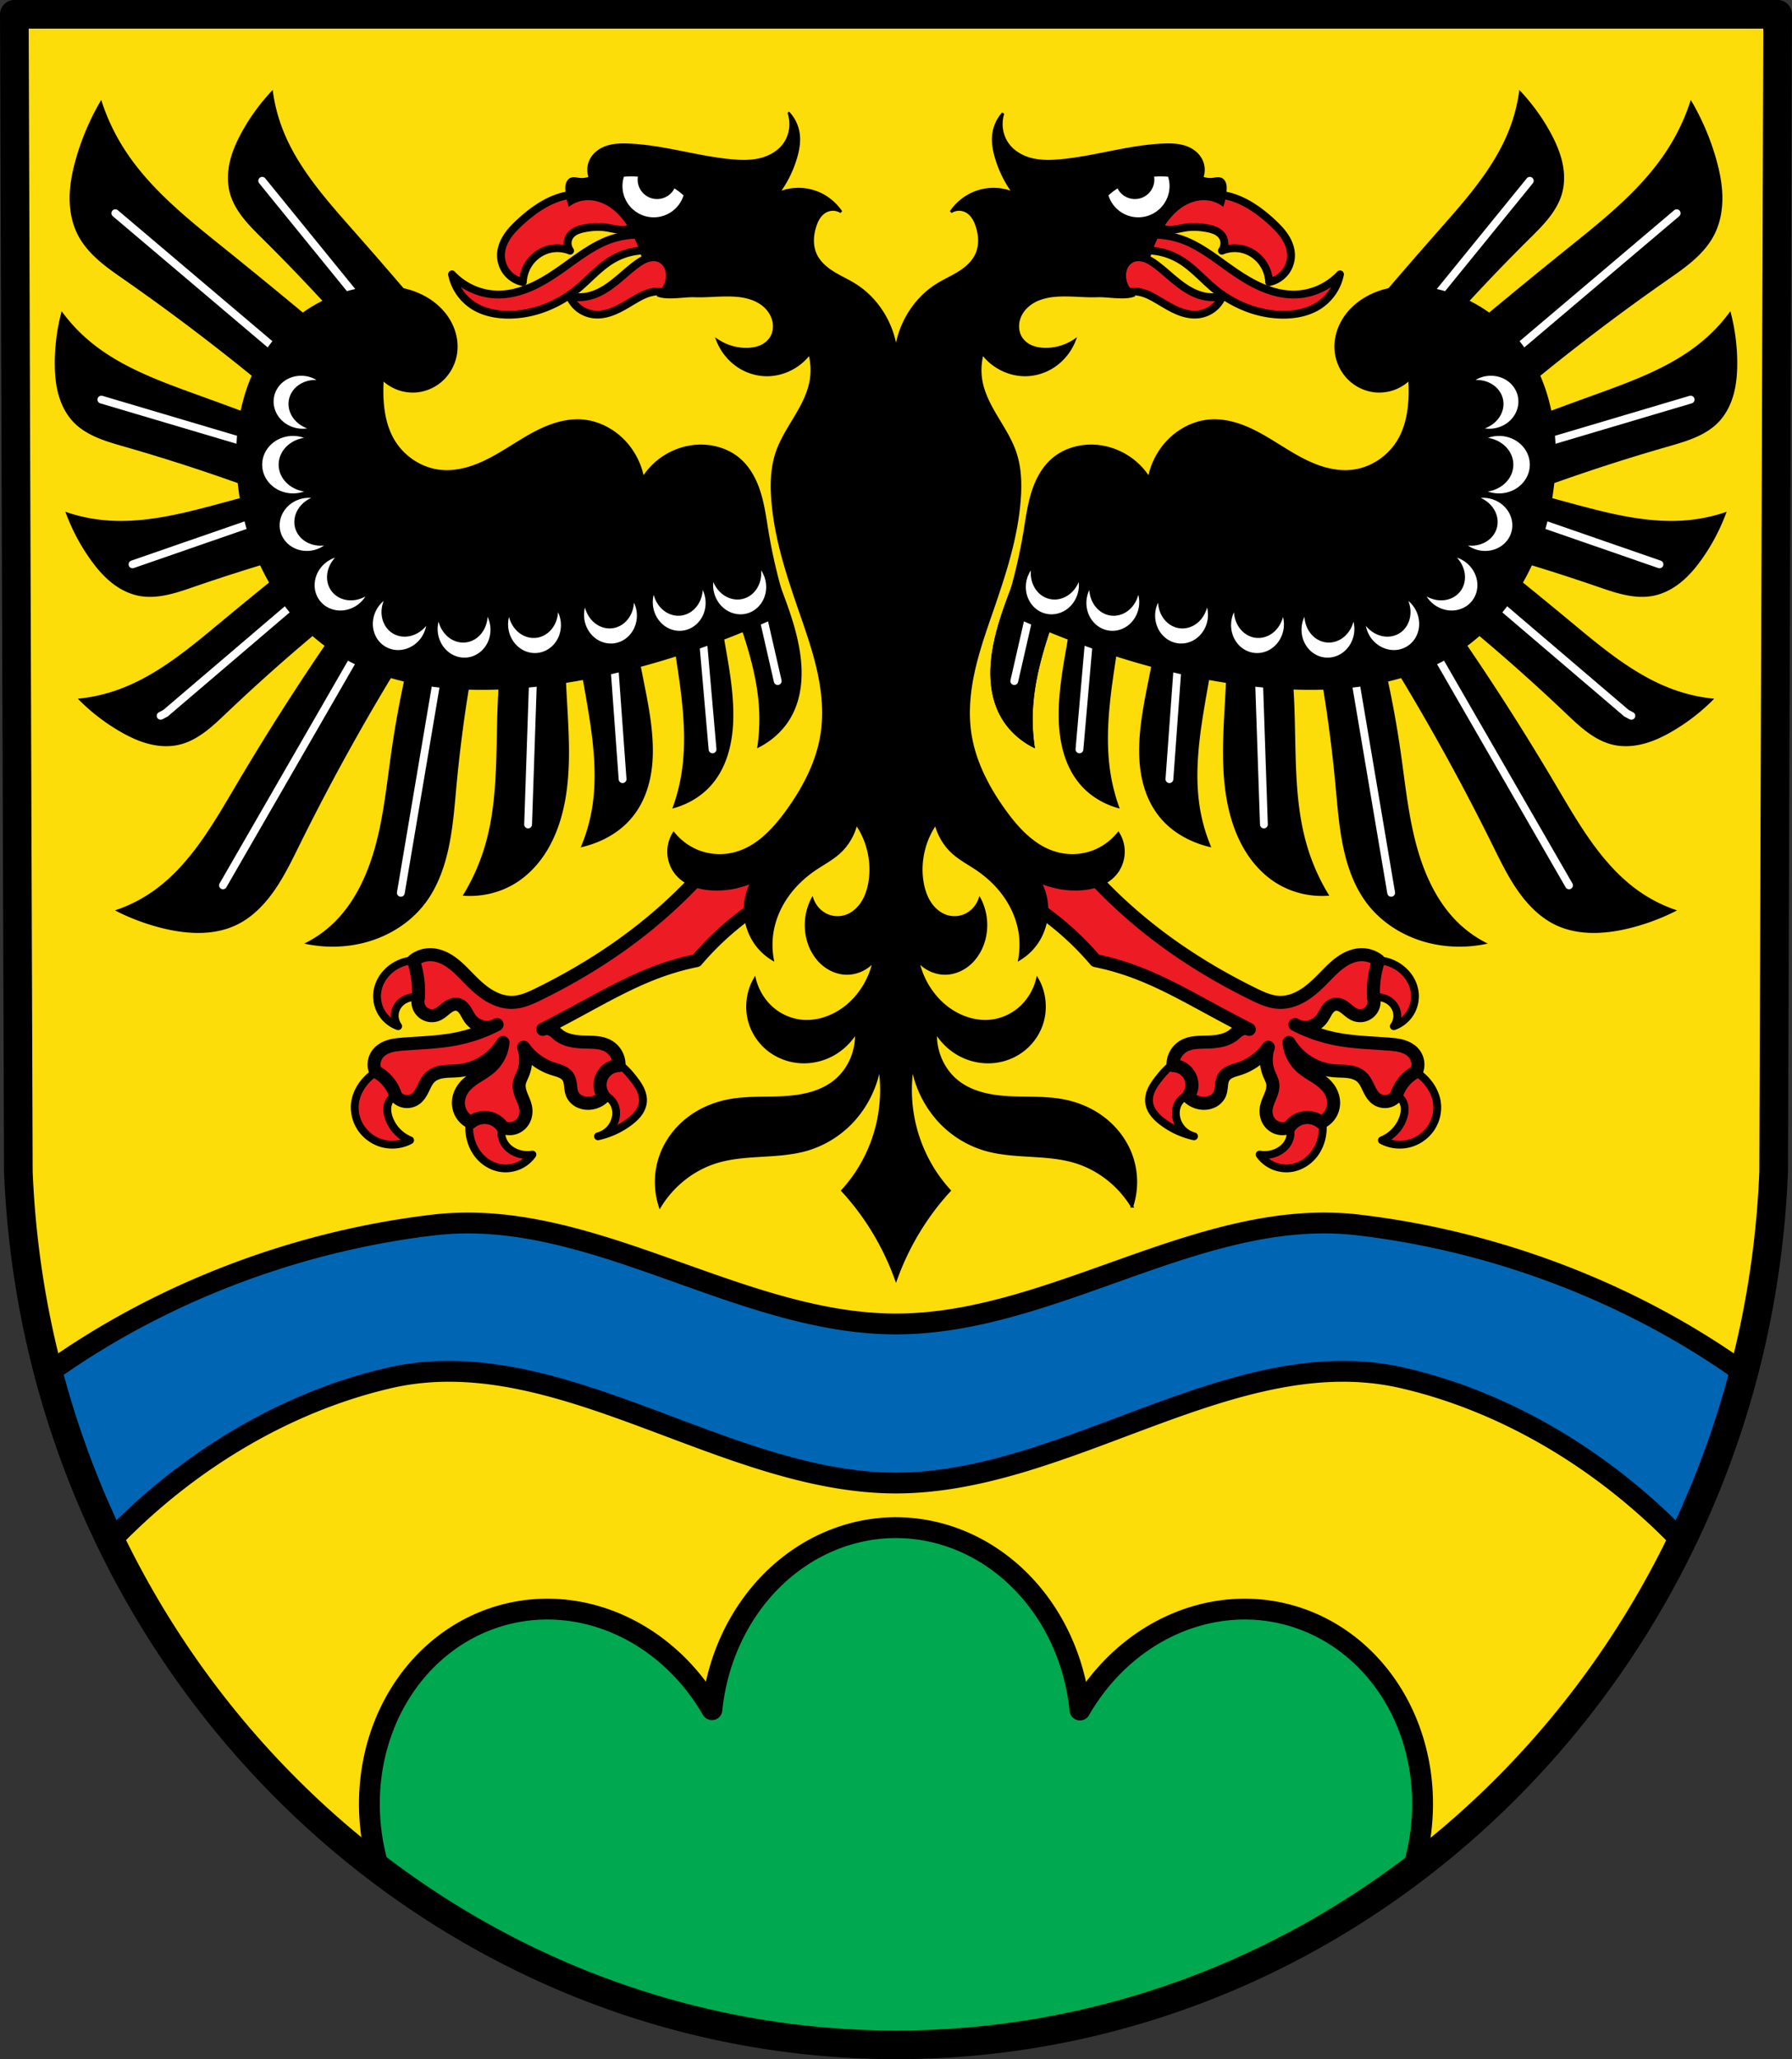 <?xml version="1.0" encoding="utf-8"?>
<svg width="688.492" height="790.744" viewBox="0 0 182.163 209.218" xmlns="http://www.w3.org/2000/svg"><rect x="0" y="0" width="182.163" height="209.218" fill="#333333" stroke="none"/><path d="M180.708 1.455l-.41 117.62c-1.995 49.475-41.413 88.66-89.216 88.687-47.76-.06-87.194-39.259-89.217-88.688l-.41-117.62h89.624z" fill="#fcdd09" fill-rule="evenodd"/><path d="M45.947 27.873a6.499 6.499 0 004.54 2.052c1.336.035 2.655-.35 3.859-.929 1.203-.579 2.304-1.348 3.389-2.127 1.35-.97 2.711-1.973 4.278-2.532a8.516 8.516 0 015.413-.087l-.349 1.353a6.671 6.671 0 00-4.715.699c-1.386.787-2.436 2.042-3.667 3.056-1.947 1.602-4.42 2.605-6.941 2.619-1.316.008-2.667-.265-3.755-1.004a4.954 4.954 0 01-2.052-3.1z" fill="#ed1c24" stroke="#000" stroke-width=".794" stroke-linecap="round" stroke-linejoin="round"/><path d="M53.151 28.659a2.793 2.793 0 01-1.625-.99 2.793 2.793 0 01-.602-1.804c.02-.65.269-1.278.626-1.822.357-.543.818-1.01 1.295-1.452 1.457-1.348 3.184-2.53 5.152-2.794 1.471-.198 2.956.133 4.409.436.583.122 1.184.247 1.678.58.247.167.463.386.601.65.138.264.195.575.133.866-.05.233-.177.447-.35.611a1.5 1.5 0 01-.647.348c-.239.063-.49.078-.736.064-.494-.028-.975-.166-1.465-.237-.739-.107-1.495-.059-2.226.087a3.545 3.545 0 00-.793.238 1.647 1.647 0 00-.648.504c-.161.22-.25.492-.25.764 0 .273.089.544.25.764a3.447 3.447 0 00-2.358-.087A3.574 3.574 0 0053.631 27a3.686 3.686 0 00-.48 1.66zm4.758 1.441a4.502 4.502 0 002.052-.044c1.232-.317 2.265-1.137 3.23-1.964.488-.417.969-.843 1.485-1.223.33-.243.678-.47 1.064-.606.387-.136.817-.178 1.206-.049.402.133.734.443.928.819.194.376.254.813.207 1.233a2.59 2.59 0 01-.611 1.397 3.177 3.177 0 00-1.091 0c-.64.112-1.229.417-1.79.742-.675.392-1.332.82-2.046 1.133-.715.313-1.504.506-2.276.395a3.031 3.031 0 01-1.422-.604 3.031 3.031 0 01-.936-1.23zM136.216 27.873a6.499 6.499 0 01-4.54 2.052c-1.336.035-2.655-.35-3.859-.929-1.203-.579-2.304-1.348-3.389-2.127-1.35-.97-2.711-1.973-4.278-2.532a8.516 8.516 0 00-5.413-.087l.349 1.353a6.671 6.671 0 014.715.699c1.386.787 2.436 2.042 3.667 3.056 1.947 1.602 4.42 2.605 6.941 2.619 1.316.008 2.667-.265 3.755-1.004a4.954 4.954 0 002.052-3.1z" fill="#ed1c24" stroke="#000" stroke-width=".794" stroke-linecap="round" stroke-linejoin="round"/><path d="M129.012 28.659a2.793 2.793 0 001.625-.99 2.793 2.793 0 00.602-1.804c-.02-.65-.269-1.278-.626-1.822-.357-.543-.818-1.01-1.295-1.452-1.457-1.348-3.184-2.53-5.152-2.794-1.471-.198-2.956.133-4.409.436-.583.122-1.184.247-1.678.58a1.818 1.818 0 00-.601.65 1.306 1.306 0 00-.133.866c.05.233.177.447.35.611a1.5 1.5 0 00.647.348c.239.063.49.078.736.064.494-.028.975-.166 1.465-.237.739-.107 1.495-.059 2.226.087a3.545 3.545 0 01.793.238 1.647 1.647 0 01.648.504c.161.22.25.492.25.764 0 .273-.089.544-.25.764a3.447 3.447 0 012.358-.087A3.574 3.574 0 01128.532 27a3.686 3.686 0 01.48 1.66zm-4.758 1.441a4.502 4.502 0 01-2.052-.044c-1.232-.317-2.265-1.137-3.23-1.964-.488-.417-.969-.843-1.485-1.223-.33-.243-.678-.47-1.064-.606-.387-.136-.817-.178-1.206-.049a1.657 1.657 0 00-.928.819 2.173 2.173 0 00-.207 1.233 2.59 2.59 0 00.611 1.397 3.177 3.177 0 011.091 0c.64.112 1.229.417 1.79.742.675.392 1.332.82 2.046 1.133.715.313 1.504.506 2.276.395a3.031 3.031 0 001.422-.604 3.031 3.031 0 00.936-1.23z" fill="#ed1c24" stroke="#000" stroke-width=".794" stroke-linecap="round" stroke-linejoin="round"/><g fill="#ed1c24" stroke="#000" stroke-linecap="round" stroke-linejoin="round"><path d="M42.032 97.585a3.618 3.618 0 00-.443.04c-.588.09-1.15.323-1.639.661a3.92 3.92 0 00-1.116 1.17c-.283.464-.46.994-.499 1.536a3.252 3.252 0 00.518 1.996 3.253 3.253 0 001.622 1.275 1.8 1.8 0 01-.339-.862 1.798 1.798 0 01.137-.915c.147-.336.398-.624.704-.826a2.187 2.187 0 011.033-.345c.345-.027.691.024 1.037.046.346.021.704.011 1.022-.127.343-.15.616-.446.755-.794.139-.348.149-.743.047-1.104a2.134 2.134 0 00-.58-.947 2.783 2.783 0 00-.949-.587 3.438 3.438 0 00-1.31-.217zm19.006 9.93a2.274 2.274 0 00-.574.1c-.389.12-.746.36-.978.694a1.46 1.46 0 00-.233 1.163c.08.324.285.608.534.83.25.221.545.385.845.533.3.148.607.282.895.452.287.17.558.377.755.648.314.434.411 1.005.322 1.535a2.48 2.48 0 01-.614 1.259 2.478 2.478 0 01-1.203.72 8.134 8.134 0 003.23-1.495c.32-.245.623-.516.865-.839.241-.322.42-.7.468-1.099.054-.443-.053-.896-.24-1.301-.188-.406-.453-.77-.729-1.122-.48-.614-1.01-1.21-1.676-1.613a3.233 3.233 0 00-1.084-.423 2.588 2.588 0 00-.583-.041zm-21.33 1.028a3.017 3.017 0 00-1.49.402c-.453.255-.846.61-1.175 1.011-.46.56-.802 1.225-.93 1.939a3.754 3.754 0 00.607 2.746 3.874 3.874 0 002.252 1.555c.906.22 1.892.096 2.715-.344a3.792 3.792 0 01-2.181-2.342 2.63 2.63 0 01-.136-.84c.005-.284.071-.57.216-.816.227-.382.617-.631.966-.907a2.59 2.59 0 00.477-.464c.134-.177.233-.386.254-.607a1.045 1.045 0 00-.11-.563 1.26 1.26 0 00-.372-.439c-.31-.232-.706-.328-1.093-.331zm10.416 2.95c-.45.01-.892.202-1.25.483a3.074 3.074 0 00-1.001 1.478 4.009 4.009 0 00-.129 1.792c.12.83.469 1.63 1.028 2.254.56.623 1.333 1.061 2.162 1.18a3.358 3.358 0 001.788-.24 3.355 3.355 0 001.402-1.134 3.08 3.08 0 01-1.494-.121c-.471-.16-.906-.441-1.214-.832s-.483-.893-.442-1.39c.037-.445.24-.857.396-1.275.079-.21.147-.424.177-.646.031-.221.023-.45-.048-.663a1.256 1.256 0 00-.459-.613 1.483 1.483 0 00-.722-.265 1.632 1.632 0 00-.194-.008z" stroke-width=".794"/><path d="M71.365 88.757a51.236 51.236 0 01-5.855 5.492c-3.308 2.647-6.939 4.878-10.742 6.744-.855.42-1.752.829-2.705.848-.89.017-1.761-.314-2.51-.797-.749-.482-1.39-1.111-2.013-1.748-.537-.548-1.07-1.11-1.698-1.55-.629-.442-1.37-.759-2.139-.751a2.77 2.77 0 00-1.673.59 10.125 10.125 0 01.502 3.811c-.07.254-.067.527.007.779a1.43 1.43 0 001.116.998c.26.045.53.017.775-.08.368-.147.655-.438.969-.68.157-.12.324-.23.508-.303.185-.072.388-.105.582-.068.17.033.326.117.458.226.133.11.242.245.338.389.19.286.329.606.537.88.304.4.756.684 1.247.787a2.13 2.13 0 001.459-.222 15.635 15.635 0 01-4.16 1.454c-1.766.348-3.576.388-5.37.525-.473.036-.95.08-1.403.218-.453.138-.887.38-1.182.75-.2.252-.33.558-.372.876a1.8 1.8 0 00.13.942 4.081 4.081 0 012.06 2.504c.24.297.6.496.98.54.38.045.776-.064 1.079-.298.349-.269.559-.675.75-1.072.19-.398.38-.81.703-1.109.368-.339.872-.494 1.369-.556.497-.063 1-.045 1.499-.09a5.96 5.96 0 004.522-2.867 3.864 3.864 0 01-1.17 2.423c-.433.412-.955.717-1.46 1.037-.504.32-1.004.669-1.367 1.144-.385.503-.597 1.148-.525 1.777.042.37.18.73.398 1.032.218.302.515.547.853.704a2.228 2.228 0 011.656-.485 2.232 2.232 0 011.575.97c.32.15.69.195 1.037.122.347-.072.668-.26.901-.526.185-.211.314-.469.38-.74.067-.273.072-.56.024-.835-.073-.423-.267-.813-.426-1.211-.16-.399-.288-.829-.22-1.252.055-.342.232-.65.364-.97a3.87 3.87 0 00.08-2.705 5.878 5.878 0 002.948 2.18c.29.096.588.168.868.29.28.122.545.3.707.558.156.248.205.547.237.838.033.29.055.588.167.859.122.295.35.542.623.707.274.164.592.249.912.262a2.247 2.247 0 001.696-.687 1.983 1.983 0 01-.391-1.072 1.983 1.983 0 01.27-1.108 1.98 1.98 0 01.701-.7 1.98 1.98 0 01.954-.27 2.188 2.188 0 00-.268-1.142 2.187 2.187 0 00-.822-.836c-.33-.19-.705-.29-1.082-.34-.377-.051-.759-.055-1.14-.064-.485-.012-.974-.033-1.45-.128-.478-.095-.946-.267-1.336-.559-.152-.113-.29-.244-.438-.362a1.574 1.574 0 00-.49-.284 1.028 1.028 0 00-.727.04 215.354 215.354 0 003.513-1.857c2.805-1.516 5.593-3.103 8.601-4.16A26.58 26.58 0 0170.8 97.6a29.587 29.587 0 016.744-5.855l1.494-3.433-7.673.445z" stroke-width="1.323"/><path d="M140.13 97.585c.149.004.298.018.444.04.588.09 1.15.323 1.639.661.446.31.833.707 1.116 1.17.283.464.46.994.499 1.536a3.252 3.252 0 01-.518 1.996 3.253 3.253 0 01-1.622 1.275 1.8 1.8 0 00.339-.862 1.798 1.798 0 00-.137-.915 1.914 1.914 0 00-.704-.826 2.187 2.187 0 00-1.033-.345c-.345-.027-.691.024-1.037.046-.346.021-.704.011-1.022-.127a1.459 1.459 0 01-.755-.794 1.733 1.733 0 01-.047-1.104c.1-.36.31-.687.58-.947.27-.26.598-.455.949-.587a3.438 3.438 0 011.31-.217zm-19.005 9.93a2.274 2.274 0 01.574.1c.389.12.746.36.978.694.232.335.33.768.233 1.163-.08.324-.285.608-.534.83-.25.221-.545.385-.845.533-.3.148-.607.282-.895.452-.287.17-.558.377-.755.648-.314.434-.411 1.005-.322 1.535a2.48 2.48 0 00.614 1.259 2.478 2.478 0 001.203.72 8.134 8.134 0 01-3.23-1.495 4.426 4.426 0 01-.865-.839c-.241-.322-.42-.7-.468-1.099-.054-.443.053-.896.24-1.301.188-.406.453-.77.729-1.122.48-.614 1.01-1.21 1.676-1.613.334-.202.7-.353 1.084-.423a2.588 2.588 0 01.583-.041zm21.33 1.028a3.017 3.017 0 011.49.402c.453.255.846.61 1.175 1.011.46.56.802 1.225.93 1.939a3.754 3.754 0 01-.607 2.746 3.874 3.874 0 01-2.252 1.555 3.874 3.874 0 01-2.715-.344 3.792 3.792 0 002.181-2.342 2.63 2.63 0 00.136-.84 1.662 1.662 0 00-.216-.816c-.227-.382-.617-.631-.966-.907a2.59 2.59 0 01-.477-.464 1.217 1.217 0 01-.254-.607 1.045 1.045 0 01.11-.563 1.26 1.26 0 01.372-.439c.31-.232.706-.328 1.093-.331zm-10.416 2.95c.45.01.892.202 1.25.483.474.373.817.903 1.001 1.478.185.575.215 1.194.129 1.792-.12.83-.469 1.63-1.028 2.254-.56.623-1.333 1.061-2.162 1.18a3.358 3.358 0 01-1.788-.24 3.355 3.355 0 01-1.402-1.134 3.08 3.08 0 001.494-.121c.471-.16.906-.441 1.214-.832s.483-.893.442-1.39c-.037-.445-.24-.857-.396-1.275a3.027 3.027 0 01-.177-.646 1.467 1.467 0 01.048-.663c.082-.246.248-.461.459-.613.21-.152.464-.24.722-.265a1.632 1.632 0 01.194-.008z" stroke-width=".794"/><path d="M110.798 88.757a51.236 51.236 0 005.855 5.492c3.308 2.647 6.939 4.878 10.742 6.744.855.42 1.752.829 2.705.848.89.017 1.761-.314 2.51-.797.749-.482 1.39-1.111 2.013-1.748.537-.548 1.07-1.11 1.698-1.55.629-.442 1.37-.759 2.139-.751a2.77 2.77 0 011.673.59 10.125 10.125 0 00-.502 3.811c.07.254.067.527-.007.779a1.43 1.43 0 01-1.116.998c-.26.045-.53.017-.775-.08-.368-.147-.655-.438-.969-.68a2.162 2.162 0 00-.508-.303 1.068 1.068 0 00-.582-.068 1.04 1.04 0 00-.458.226c-.133.11-.242.245-.338.389-.19.286-.329.606-.537.88a2.13 2.13 0 01-1.247.787 2.13 2.13 0 01-1.459-.222 15.635 15.635 0 004.16 1.454c1.766.348 3.576.388 5.37.525.473.036.95.08 1.403.218.453.138.887.38 1.182.75.2.252.33.558.372.876a1.8 1.8 0 01-.13.942 4.081 4.081 0 00-2.06 2.504c-.24.297-.6.496-.98.54a1.497 1.497 0 01-1.079-.298c-.349-.269-.559-.675-.75-1.072-.19-.398-.38-.81-.703-1.109-.368-.339-.872-.494-1.369-.556-.497-.063-1-.045-1.499-.09a5.96 5.96 0 01-4.522-2.867 3.864 3.864 0 001.17 2.423c.433.412.955.717 1.46 1.037.504.32 1.004.669 1.367 1.144.385.503.597 1.148.525 1.777-.042.37-.18.73-.398 1.032a2.202 2.202 0 01-.853.704 2.228 2.228 0 00-1.656-.485 2.232 2.232 0 00-1.575.97c-.32.15-.69.195-1.037.122a1.655 1.655 0 01-.901-.526 1.756 1.756 0 01-.38-.74 2.044 2.044 0 01-.024-.835c.073-.423.267-.813.426-1.211.16-.399.288-.829.22-1.252-.055-.342-.232-.65-.364-.97a3.87 3.87 0 01-.08-2.705 5.878 5.878 0 01-2.948 2.18c-.29.096-.588.168-.868.29-.28.122-.545.3-.707.558-.156.248-.205.547-.237.838-.033.29-.055.588-.167.859-.122.295-.35.542-.623.707a1.931 1.931 0 01-.912.262 2.247 2.247 0 01-1.696-.687 1.983 1.983 0 00.391-1.072 1.983 1.983 0 00-.27-1.108 1.98 1.98 0 00-.701-.7 1.98 1.98 0 00-.954-.27 2.188 2.188 0 01.268-1.142 2.187 2.187 0 01.822-.836c.33-.19.705-.29 1.082-.34.377-.051.759-.055 1.14-.064.485-.012.974-.033 1.45-.128.478-.095.946-.267 1.336-.559.152-.113.29-.244.438-.362a1.574 1.574 0 01.49-.284 1.028 1.028 0 01.727.04 215.354 215.354 0 01-3.513-1.857c-2.805-1.516-5.593-3.103-8.601-4.16a26.58 26.58 0 00-3.514-.969 29.587 29.587 0 00-6.744-5.855l-1.494-3.433 7.673.445z" stroke-width="1.323"/></g><path d="M47.838 124.259a29.77 29.77 0 00-3.712.195c-13.799 1.61-27.655 6.763-39.202 15.03a93.961 93.961 0 006.321 17.08c7.783-8.11 17.774-14.13 28.308-16.56 17.091-3.943 33.987 10.671 51.527 10.671s34.436-14.614 51.528-10.671c10.543 2.432 20.543 8.46 28.33 16.581a93.92 93.92 0 006.312-17.092c-11.55-8.273-25.412-13.428-39.216-15.04-15.899-1.855-30.947 10.063-46.954 10.063-14.756 0-28.697-10.128-43.242-10.257z" fill="#0066b3" stroke="#000" stroke-width="2.117" stroke-linecap="round" stroke-linejoin="round"/><path d="M91.08 155.21a18.837 20.812 0 00-18.71 18.498 20.812 18.837 76.677 00-16.932-10.221 20.812 18.837 76.677 00-3.737.459 20.812 18.837 76.677 00-13.534 24.592 20.812 18.837 76.677 00.407 1.423c14.772 11.176 32.94 17.774 52.507 17.799 19.57-.012 37.733-6.59 52.5-17.746a18.837 20.812 13.323 00.413-1.476 18.837 20.812 13.323 00-13.534-24.593 18.837 20.812 13.323 00-3.737-.458 18.837 20.812 13.323 00-16.942 10.254 18.837 20.812 0 00-18.7-18.53z" fill="#00a94f" fill-rule="evenodd" stroke="#000" stroke-width="2.117" stroke-linecap="round" stroke-linejoin="round" paint-order="fill markers stroke"/><path d="M180.708 1.455l-.41 117.62c-1.995 49.475-41.413 88.66-89.216 88.687-47.76-.06-87.194-39.259-89.217-88.688l-.41-117.62h89.624z" fill="none" stroke="#000" stroke-width="2.91" stroke-linecap="round" stroke-linejoin="round"/><path d="M80.202 11.518a3.553 3.553 0 01-.418 3.049c-.575.845-1.504 1.377-2.472 1.618-.967.241-1.978.215-2.968.124-3.514-.326-6.937-1.458-10.462-1.597-.756-.03-1.528-.011-2.245.241a3.058 3.058 0 00-.99.563c-.29.252-.529.573-.67.938a2.236 2.236 0 000 1.596 2.22 2.22 0 01-1.116.145c-.141-.018-.28-.049-.421-.06a.809.809 0 00-.416.06.656.656 0 00-.243.209.923.923 0 00-.139.296c-.058.212-.053.437-.037.657.037.493.131.981.28 1.451a3.364 3.364 0 011.534-.58c1.025-.117 2.066.262 2.898.897.832.635 1.472 1.509 1.984 2.441a12.74 12.74 0 011.115 2.758 1.85 1.85 0 011.344-.03c.432.158.805.485 1.028.9.195.365.275.796.225 1.21-.05.414-.758 1.34-1.034 1.643 1.005.327 2.58-.017 3.632.023 1.44.053 2.886-.168 4.321-.036a6.1 6.1 0 011.579.34c.506.192.984.477 1.369.87.384.393.671.897.777 1.447.105.55.021 1.144-.268 1.617a2.308 2.308 0 01-1.042.882c-.419.186-.875.263-1.33.279a5.268 5.268 0 01-3.068-.871 5.68 5.68 0 001.83 2.416 5.348 5.348 0 002.772 1.067c1.795.15 3.64-.696 4.743-2.177.249.892.297 1.844.14 2.758-.235 1.36-.905 2.591-1.606 3.763-.702 1.173-1.453 2.333-1.882 3.64-.486 1.482-.531 3.083-.418 4.645.283 3.897 1.518 7.644 2.79 11.322.695 2.014 1.408 4.028 1.872 6.113.464 2.085.676 4.255.36 6.37-.43 2.874-1.813 5.51-3.488 7.838-1.286 1.789-2.847 3.497-4.882 4.21a6.089 6.089 0 01-4.045 0 6.1 6.1 0 01-2.65-1.887 3.545 3.545 0 00.139 3.92c.427.589 1.032 1.025 1.69 1.301.658.277 1.368.402 2.076.44a9.023 9.023 0 004.046-.726 6.002 6.002 0 000 5.629 5.727 5.727 0 002.092 2.21 8.16 8.16 0 010-2.904c.235-1.295.787-2.519 1.545-3.575.757-1.056 1.717-1.947 2.779-2.666.844-.572 1.76-1.043 2.51-1.742a5.825 5.825 0 001.675-2.903c1.17 1.644 1.684 3.781 1.395 5.806-.112.779-.341 1.549-.757 2.207-.416.657-1.03 1.196-1.754 1.422a2.667 2.667 0 01-2.006-.181 2.84 2.84 0 01-1.342-1.561 5.781 5.781 0 00-.418 4.21c.252.875.722 1.69 1.38 2.295.659.606 1.508.996 2.386 1.043 1.098.06 2.212-.437 2.929-1.306-.373 1.822-1.379 3.497-2.79 4.644-1.371 1.115-3.162 1.728-4.882 1.452a5.42 5.42 0 01-2.839-1.408 5.778 5.778 0 01-1.624-2.802c-.793 1.38-.951 3.136-.419 4.646a5.671 5.671 0 002.028 2.697 5.844 5.844 0 003.133 1.077 6.11 6.11 0 003.185-.742 6.409 6.409 0 002.395-2.307c.113 1.865-.693 3.765-2.093 4.935-1.46 1.22-3.406 1.606-5.276 1.71-1.87.104-3.762-.03-5.604.323-1.534.294-3.017.934-4.252 1.926-1.236.992-2.217 2.343-2.722 3.88a7.99 7.99 0 000 4.935c1.308-2.146 3.379-3.776 5.719-4.5 3.02-.934 6.322-.385 9.346-1.306a10.332 10.332 0 004.778-3.135 10.98 10.98 0 002.475-5.284 15.39 15.39 0 010 4.79c-.462 2.927-1.794 5.698-3.766 7.838a26.286 26.286 0 012.51 3.193 26.886 26.886 0 012.93 5.807 26.885 26.885 0 012.929-5.807 26.287 26.287 0 012.51-3.193c-1.972-2.14-3.304-4.911-3.766-7.838a15.412 15.412 0 010-4.79 10.98 10.98 0 002.475 5.284 10.332 10.332 0 004.778 3.135c3.024.921 6.326.372 9.346 1.306 2.34.724 4.411 2.354 5.719 4.5a7.99 7.99 0 000-4.936c-.505-1.536-1.486-2.887-2.722-3.879-1.235-.992-2.717-1.632-4.252-1.926-1.842-.354-3.734-.219-5.604-.323-1.87-.104-3.816-.49-5.276-1.71-1.4-1.17-2.206-3.07-2.093-4.935a6.409 6.409 0 002.395 2.307 6.1 6.1 0 003.185.742 5.845 5.845 0 003.134-1.078 5.671 5.671 0 002.028-2.697c.532-1.51.374-3.266-.419-4.646a5.779 5.779 0 01-1.624 2.802 5.42 5.42 0 01-2.839 1.408c-1.72.276-3.51-.337-4.882-1.452-1.41-1.147-2.417-2.822-2.79-4.644.717.869 1.83 1.366 2.93 1.306.877-.047 1.726-.437 2.385-1.043.658-.605 1.128-1.42 1.38-2.296a5.781 5.781 0 00-.418-4.21 2.84 2.84 0 01-1.342 1.562 2.667 2.667 0 01-2.006.18c-.724-.225-1.338-.764-1.754-1.421-.415-.658-.645-1.428-.756-2.207-.29-2.025.223-4.162 1.394-5.806a5.825 5.825 0 001.674 2.903c.75.7 1.667 1.17 2.511 1.742 1.062.719 2.022 1.61 2.78 2.666.757 1.056 1.31 2.28 1.544 3.575a8.16 8.16 0 010 2.903 5.726 5.726 0 002.093-2.21 6.002 6.002 0 000-5.629 9.02 9.02 0 004.045.727c.708-.038 1.418-.163 2.076-.44.658-.276 1.263-.712 1.69-1.302a3.545 3.545 0 00.14-3.92 6.116 6.116 0 01-2.65 1.888 6.089 6.089 0 01-4.046 0c-2.034-.713-3.596-2.421-4.882-4.21-1.675-2.328-3.058-4.964-3.487-7.838-.316-2.115-.105-4.285.36-6.37.464-2.085 1.176-4.1 1.872-6.113 1.27-3.678 2.506-7.425 2.79-11.322.113-1.562.067-3.163-.42-4.645-.428-1.307-1.18-2.467-1.88-3.64-.702-1.172-1.372-2.403-1.606-3.763a6.327 6.327 0 01.14-2.758c1.103 1.48 2.947 2.327 4.742 2.177a5.357 5.357 0 002.773-1.067 5.68 5.68 0 001.83-2.416c-.909.6-1.993.908-3.069.87-.454-.015-.911-.092-1.33-.278a2.308 2.308 0 01-1.042-.882c-.29-.473-.373-1.068-.268-1.617.106-.55.393-1.054.777-1.447a3.765 3.765 0 011.37-.87 6.012 6.012 0 011.578-.34c1.435-.132 2.88.09 4.321.036 1.052-.04 2.627.304 3.632-.023-.276-.303-.985-1.229-1.034-1.643a2.06 2.06 0 01.226-1.21 1.942 1.942 0 011.027-.9 1.85 1.85 0 011.344.03c.264-.961.639-1.89 1.116-2.758.511-.932 1.15-1.806 1.983-2.441.832-.635 1.873-1.014 2.898-.897a3.364 3.364 0 011.535.58c.148-.47.242-.958.279-1.451.016-.22.021-.445-.037-.657a.921.921 0 00-.139-.296.656.656 0 00-.243-.209.809.809 0 00-.416-.06c-.141.011-.28.042-.42.06a2.226 2.226 0 01-1.116-.145 2.236 2.236 0 000-1.596 2.407 2.407 0 00-.672-.938 3.055 3.055 0 00-.99-.563c-.716-.252-1.488-.271-2.244-.241-3.525.14-6.948 1.271-10.461 1.597-.991.091-2.001.117-2.969-.124-.968-.24-1.897-.773-2.471-1.618a3.553 3.553 0 01-.419-3.049 3.919 3.919 0 00-.976 2.178c-.088.78.058 1.57.279 2.322a11.463 11.463 0 001.813 3.629 5.205 5.205 0 00-4.463.145 5.411 5.411 0 00-1.953 1.742c.25-.159.543-.244.837-.244.293 0 .586.085.837.244.247.157.451.382.61.634.158.253.273.532.366.818.289.89.356 1.893 0 2.758-.34.826-1.027 1.446-1.764 1.915-.737.469-1.54.815-2.281 1.278-2.266 1.415-3.854 3.948-4.184 6.677-.33-2.729-1.919-5.262-4.185-6.677-.74-.463-1.544-.81-2.28-1.278-.738-.47-1.425-1.089-1.765-1.915-.356-.865-.289-1.867 0-2.758.092-.286.208-.565.366-.818a2.02 2.02 0 01.61-.634 1.57 1.57 0 01.837-.244c.294 0 .587.085.837.244a5.41 5.41 0 00-1.952-1.742 5.206 5.206 0 00-4.464-.145 11.463 11.463 0 001.813-3.629c.221-.751.367-1.542.279-2.322a3.919 3.919 0 00-.976-2.178z" stroke="#000" stroke-width=".259"/><path d="M64.295 17.923a9.143 9.143 0 00-.872.031 3.18 3.18 0 00-.147.947 3.18 3.18 0 003.179 3.18 3.18 3.18 0 003.03-2.228 6.618 6.618 0 00-.926-.71 1.978 1.978 0 01-1.762 1.082 1.978 1.978 0 01-1.978-1.978 1.978 1.978 0 01.025-.296 9.039 9.039 0 00-.55-.028zm53.574 0a9.087 9.087 0 00-.55.028 1.978 1.978 0 01.025.296 1.978 1.978 0 01-1.978 1.978 1.978 1.978 0 01-1.762-1.082 6.621 6.621 0 00-.926.71 3.18 3.18 0 003.03 2.227 3.18 3.18 0 003.18-3.179 3.18 3.18 0 00-.148-.947 9.143 9.143 0 00-.871-.031z" fill="#fff" fill-rule="evenodd" paint-order="fill markers stroke"/><path d="M10.288 10.153a25.534 25.534 0 00-2.56 5.943c-.366 1.276-.633 2.59-.65 3.918-.017 1.327.225 2.674.833 3.854.509.988 1.259 1.835 2.092 2.57.833.735 1.751 1.366 2.663 2.002a220.905 220.905 0 0116.823 12.983l4.754-6.766a620.396 620.396 0 00-11.428-9.417C19 22.172 15.07 19.063 12.483 14.908a21.103 21.103 0 01-2.195-4.755zM27.719 9.14a22.4 21.045 11.509 00-3.178 4.352c-.524.966-.97 1.98-1.203 3.05-.233 1.069-.246 2.2.083 3.259.275.887.78 1.702 1.375 2.441.596.74 1.281 1.41 1.96 2.083a193.794 182.07 11.509 0112.328 13.43l5.199-4.633a544.256 511.333 11.509 00-8.276-9.605c-2.775-3.146-5.642-6.344-7.183-10.153a18.513 17.393 11.509 01-1.105-4.224zM6.266 31.618a22.4 21.045-17.19 00-.698 5.343c.004 1.1.1 2.203.41 3.253.309 1.05.84 2.047 1.636 2.819.668.646 1.503 1.118 2.38 1.481s1.8.622 2.72.886a193.793 182.072-17.19 0117.26 5.861l2.337-6.56a544.254 511.335-17.19 00-11.872-4.452c-3.944-1.427-7.995-2.856-11.175-5.457a18.513 17.393-17.19 01-2.998-3.174z"/><path d="M6.645 51.998a22.4 21.045-52.22 002.496 4.775c.635.899 1.347 1.747 2.203 2.43.856.681 1.863 1.194 2.959 1.368.917.146 1.872.053 2.798-.153.926-.207 1.83-.524 2.735-.836a193.794 182.072-52.22 0117.5-5.11l-1.854-6.712a544.256 511.335-52.22 00-12.276 3.17c-4.049 1.096-8.186 2.25-12.283 1.947a18.513 17.393-52.22 01-4.278-.88z"/><path d="M7.907 70.99a22.4 21.045-76.756 004.253 3.308c.95.554 1.951 1.03 3.013 1.295 1.061.265 2.19.313 3.26.016.895-.248 1.725-.729 2.482-1.301.757-.573 1.448-1.238 2.141-1.896a193.793 182.072-76.756 0113.797-11.916L32.38 55.16a544.255 511.336-76.756 00-9.852 7.98c-3.228 2.68-6.512 5.449-10.365 6.873a18.513 17.393-76.756 01-4.256.977z"/><path d="M11.68 92.495a22.857 24.328-4.388 005.055 1.865c2.49.583 5.187.698 7.472-.468 1.511-.771 2.745-2.057 3.734-3.494.99-1.438 1.758-3.033 2.538-4.61a215.37 229.235-4.388 0111.005-19.74l-5.88-4.189A244.425 260.16-4.388 0024.06 79.673c-2.326 3.936-4.656 8.058-8.254 10.695a15.358 16.346-4.388 01-4.126 2.128z"/><path d="M30.922 95.87a13.756 14.642-23.852 005.388.074c2.788-.542 5.398-2.055 7.073-4.393 1.173-1.641 1.86-3.624 2.272-5.651.413-2.027.564-4.112.758-6.183a135.522 144.247-23.852 012.975-18.622l-5.66-1.808a97.902 104.205-23.852 00-3.942 17.077c-.443 3.08-.75 6.2-1.522 9.193-.772 2.994-2.048 5.898-4.161 8.03a12.396 13.194-23.852 01-3.18 2.283z"/><path d="M47.035 91a9.132 9.72-37.48 005.254-1.198c1.348-.807 2.455-1.979 3.283-3.327.828-1.347 1.382-2.867 1.732-4.437.888-4 .452-8.239.248-12.398a109.721 109.721 0 01-.125-6.546L51.5 62.67a70.828 75.388-37.48 00-.906 8.84c-.196 4.721.048 9.559-1.19 14.052A21.226 22.592-37.48 0147.035 91z"/><path d="M59.031 86.094a7.913 10.066-82.562 004.307-2.106c2.127-1.856 2.913-4.492 3.014-7.07.113-2.896-.545-5.808-1.116-8.703a186.28 236.968-82.562 01-1.085-6.151l-5.943 1.363a516.52 657.07-82.562 011.313 7.163c.69 3.955 1.323 7.973.607 11.855a21.896 27.854-82.562 01-1.097 3.649z"/><path d="M68.344 82.15a7.64 8.558-73.357 003.642-2.044c1.799-1.801 2.464-4.36 2.55-6.86.095-2.812-.461-5.639-.945-8.448a179.855 201.464-73.357 01-.917-5.97l-5.027 1.323a498.706 558.624-73.357 011.111 6.952c.584 3.838 1.119 7.738.513 11.506a21.14 23.68-73.357 01-.927 3.54zM171.876 10.153a25.534 25.534 0 012.56 5.943c.366 1.276.633 2.59.65 3.918.017 1.327-.225 2.674-.833 3.854-.509.988-1.259 1.835-2.092 2.57-.833.735-1.751 1.366-2.663 2.002a220.905 220.905 0 00-16.823 12.983l-4.754-6.766a620.396 620.396 0 0111.428-9.417c3.815-3.068 7.745-6.177 10.332-10.332a21.103 21.103 0 002.195-4.755z"/><path d="M154.444 9.14a21.045 22.4 78.491 013.178 4.352c.524.966.97 1.98 1.203 3.05.233 1.069.246 2.2-.083 3.259-.275.887-.78 1.702-1.375 2.441-.596.74-1.281 1.41-1.96 2.083a182.07 193.794 78.491 00-12.328 13.43l-5.199-4.633a511.333 544.256 78.491 018.276-9.605c2.775-3.146 5.642-6.344 7.183-10.153a17.393 18.513 78.491 001.105-4.224zM175.898 31.618a21.045 22.4-72.81 01.698 5.343c-.004 1.1-.1 2.203-.41 3.253-.309 1.05-.84 2.047-1.636 2.819-.668.646-1.503 1.118-2.38 1.481s-1.8.622-2.72.886a182.072 193.793-72.81 00-17.26 5.861l-2.337-6.56a511.335 544.254-72.81 0111.872-4.452c3.944-1.427 7.995-2.856 11.175-5.457a17.393 18.513-72.81 002.998-3.174z"/><path d="M175.518 51.998a21.045 22.4-37.78 01-2.496 4.775c-.635.899-1.347 1.747-2.203 2.43-.856.681-1.863 1.194-2.959 1.368-.917.146-1.872.053-2.798-.153-.926-.207-1.83-.524-2.735-.836a182.072 193.794-37.78 00-17.5-5.11l1.854-6.712a511.335 544.256-37.78 0112.276 3.17c4.049 1.096 8.186 2.25 12.283 1.947a17.393 18.513-37.78 004.278-.88z"/><path d="M174.256 70.99a21.045 22.4-13.244 01-4.253 3.308c-.95.554-1.951 1.03-3.013 1.295-1.061.265-2.19.313-3.26.016-.895-.248-1.725-.729-2.482-1.301-.757-.573-1.448-1.238-2.141-1.896a182.072 193.793-13.244 00-13.797-11.916l4.473-5.336a511.336 544.255-13.244 019.852 7.98c3.228 2.68 6.512 5.449 10.365 6.873a17.393 18.513-13.244 004.256.977zM170.484 92.495a22.857 24.328 4.388 01-5.056 1.865c-2.49.583-5.187.698-7.472-.468-1.511-.771-2.745-2.057-3.734-3.494-.99-1.438-1.758-3.033-2.538-4.61a215.37 229.235 4.388 00-11.005-19.74l5.88-4.189a244.425 260.16 4.388 0111.544 17.814c2.326 3.936 4.656 8.058 8.254 10.695a15.358 16.346 4.388 004.126 2.128z"/><path d="M151.24 95.87a14.642 13.756-66.148 01-5.387.074c-2.788-.542-5.398-2.055-7.073-4.393-1.173-1.641-1.86-3.624-2.272-5.651-.413-2.027-.564-4.112-.758-6.183a144.247 135.522-66.148 00-2.975-18.622l5.66-1.808a104.205 97.902-66.148 013.942 17.077c.443 3.08.75 6.2 1.522 9.193.772 2.994 2.048 5.898 4.161 8.03a13.194 12.396-66.148 003.18 2.283z"/><path d="M135.128 91a9.72 9.132-52.52 01-5.254-1.198c-1.348-.807-2.455-1.979-3.283-3.327-.828-1.347-1.382-2.867-1.732-4.437-.888-4-.452-8.239-.248-12.398.107-2.184.149-4.367.125-6.546l5.926-.424a75.388 70.828-52.52 01.906 8.84c.196 4.721-.048 9.559 1.19 14.052a22.592 21.226-52.52 002.37 5.438zM123.132 86.094a10.066 7.913-7.438 01-4.307-2.106c-2.127-1.856-2.913-4.492-3.014-7.07-.113-2.896.545-5.808 1.116-8.703a236.968 186.28-7.438 001.085-6.151l5.943 1.363a657.07 516.52-7.438 00-1.313 7.163c-.69 3.955-1.323 7.973-.607 11.855a27.854 21.896-7.438 001.097 3.649zM113.82 82.15a8.558 7.64-16.643 01-3.642-2.044c-1.799-1.801-2.464-4.36-2.55-6.86-.095-2.812.461-5.639.945-8.448a201.464 179.855-16.643 00.917-5.97l5.027 1.323a558.624 498.706-16.643 00-1.111 6.952c-.584 3.838-1.119 7.738-.513 11.506a23.68 21.14-16.643 00.927 3.54zM105.202 76.027a8.558 7.64-5.357 01-3.172-2.717c-1.411-2.119-1.563-4.758-1.157-7.227.456-2.776 1.555-5.439 2.58-8.1a201.461 179.853-5.357 002.067-5.674l4.67 2.28a558.616 498.701-5.357 00-2.45 6.601c-1.323 3.65-2.611 7.37-2.755 11.183a23.68 21.14-5.357 00.217 3.654zM76.962 76.027a7.64 8.558-84.643 003.172-2.717c1.411-2.119 1.563-4.758 1.157-7.227-.456-2.776-1.555-5.439-2.58-8.1a179.853 201.461-84.643 01-2.067-5.674l-4.67 2.28a498.701 558.616-84.643 012.45 6.601c1.323 3.65 2.611 7.37 2.755 11.183a21.14 23.68-84.643 01-.217 3.654z"/><path d="M26.654 18.37l11.617 14.279" fill="#fff" stroke="#fff" stroke-width=".794" stroke-linecap="round"/><path d="M11.722 21.664l18.25 15.454m-19.668 3.481l17.367 5.151M13.47 57.339l14.224-4.928M16.328 72.725l.496-.26 14.872-12.686m-9.029 30.174l15.232-26.417m2.847 27.175l4.622-27.341h0m8.315 20.397l.662-19.5m8.942 14.895L61.89 59.955h0m10.543 16.182l-1.62-18.544m8.245 11.606l-3.164-13.834" fill="none" stroke="#fff" stroke-width=".794" stroke-linecap="round" stroke-linejoin="round"/><path d="M80.142 62.178a54.439 54.439 0 01-2.011-8.137c-.222-1.332-.396-2.678-.792-3.968s-1.034-2.541-2.043-3.438c-1.158-1.031-2.747-1.52-4.297-1.463-2.208.08-4.347 1.273-5.577 3.108a7.658 7.658 0 00-1.372-2.925c-1.177-1.544-3-2.619-4.937-2.743-1.41-.091-2.816.308-4.1.901-1.282.594-2.465 1.38-3.672 2.116-1.001.611-2.029 1.193-3.13 1.598s-2.286.63-3.453.505c-1.974-.211-3.792-1.464-4.754-3.2-.647-1.167-.92-2.51-1.006-3.84a15 15 0 010-1.92 4.511 4.511 0 003.383 1.097 4.58 4.58 0 002.811-1.362 4.752 4.752 0 001.303-2.844c.113-1.206-.244-2.436-.917-3.442-.673-1.007-1.649-1.794-2.74-2.318-2.05-.985-4.453-1.038-6.674-.55-3.794.836-7.206 3.238-9.326 6.493-2.544 3.904-3.186 8.811-2.652 13.44.38 3.301 1.331 6.55 2.923 9.466 1.591 2.917 3.833 5.496 6.586 7.358 5.004 3.384 11.337 4.204 17.372 3.931 5.838-.264 11.61-1.46 17.19-3.2a89.52 89.52 0 0011.885-4.663zM105.202 76.027a8.558 7.64-5.357 01-3.172-2.717c-1.411-2.119-1.563-4.758-1.157-7.227.456-2.776 1.555-5.439 2.58-8.1a201.461 179.853-5.357 002.067-5.674l4.67 2.28a558.616 498.701-5.357 00-2.45 6.601c-1.323 3.65-2.611 7.37-2.755 11.183a23.68 21.14-5.357 00.217 3.654z"/><path d="M155.509 18.37l-11.617 14.279" fill="#fff" stroke="#fff" stroke-width=".794" stroke-linecap="round"/><path d="M170.441 21.664l-18.25 15.454m19.668 3.481l-17.367 5.151m14.201 11.589l-14.224-4.928m11.366 20.314l-.496-.26-14.872-12.686m9.029 30.174l-15.232-26.417m-2.847 27.175l-4.622-27.341h0m-8.315 20.397l-.662-19.5m-8.942 14.895l1.397-19.207h0M109.73 76.137l1.62-18.544m-8.245 11.606l3.164-13.834" fill="none" stroke="#fff" stroke-width=".794" stroke-linecap="round" stroke-linejoin="round"/><path d="M102.022 62.178a54.439 54.439 0 002.011-8.137c.222-1.332.396-2.678.792-3.968s1.034-2.541 2.043-3.438c1.158-1.031 2.747-1.52 4.297-1.463 2.208.08 4.347 1.273 5.577 3.108a7.658 7.658 0 011.372-2.925c1.177-1.544 3-2.619 4.937-2.743 1.41-.091 2.816.308 4.1.901 1.282.594 2.465 1.38 3.672 2.116 1.001.611 2.029 1.193 3.13 1.598s2.286.63 3.453.505c1.974-.211 3.792-1.464 4.754-3.2.647-1.167.92-2.51 1.006-3.84a15 15 0 000-1.92 4.511 4.511 0 01-3.383 1.097 4.58 4.58 0 01-2.811-1.362 4.752 4.752 0 01-1.303-2.844c-.113-1.206.244-2.436.917-3.442.673-1.007 1.649-1.794 2.74-2.318 2.05-.985 4.453-1.038 6.674-.55 3.794.836 7.206 3.238 9.326 6.493 2.544 3.904 3.186 8.811 2.652 13.44-.38 3.301-1.331 6.55-2.923 9.466-1.591 2.917-3.833 5.496-6.586 7.358-5.004 3.384-11.337 4.204-17.372 3.931-5.838-.264-11.61-1.46-17.19-3.2a89.52 89.52 0 01-11.885-4.663z"/><path d="M30.622 38.177a2.877 2.684 10.948 00-2.763 2.145 2.877 2.684 10.948 002.315 3.18 2.877 2.684 10.948 001.054.02 2.877 2.544 10.948 01-1.86-2.908 2.877 2.544 10.948 012.802-2.007 2.877 2.684 10.948 00-.977-.374 2.877 2.684 10.948 00-.571-.056zm120.919 0a2.684 2.877 79.052 00-.571.056 2.684 2.877 79.052 00-.977.374 2.544 2.877 79.052 012.802 2.007 2.544 2.877 79.052 01-1.86 2.909 2.684 2.877 79.052 001.054-.02 2.684 2.877 79.052 002.316-3.181 2.684 2.877 79.052 00-2.764-2.145zM29.785 44.29a3.131 2.92 0 00-3.132 2.92 3.131 2.92 0 003.132 2.92 3.131 2.92 0 001.13-.195 3.131 2.768 0 01-2.589-2.724 3.131 2.768 0 012.579-2.724 3.131 2.92 0 00-1.12-.197zm122.594 0a3.131 2.92 0 00-1.12.197 3.131 2.768 0 012.578 2.724 3.131 2.768 0 01-2.589 2.724 3.131 2.92 0 001.13.196 3.131 2.92 0 003.132-2.92 3.131 2.92 0 00-3.131-2.92zM31.44 50.58a2.684 2.877 74.801 00-.852.108 2.684 2.877 74.801 00-2.073 3.344 2.684 2.877 74.801 003.48 1.835 2.684 2.877 74.801 00.946-.444 2.544 2.877 74.801 01-2.942-1.794 2.544 2.877 74.801 011.638-3.039 2.684 2.877 74.801 00-.197-.01zm119.281 0a2.877 2.684 15.199 00-.197.01 2.877 2.544 15.199 011.639 3.039 2.877 2.544 15.199 01-2.943 1.794 2.877 2.684 15.199 00.946.444 2.877 2.684 15.199 003.48-1.835 2.877 2.684 15.199 00-2.072-3.344 2.877 2.684 15.199 00-.853-.108zM34.06 56.66a2.684 2.877 51.881 00-.929.498 2.684 2.877 51.881 00-.607 3.888 2.684 2.877 51.881 003.92.335 2.684 2.877 51.881 00.699-.778 2.544 2.877 51.881 01-3.41-.506 2.544 2.877 51.881 01.327-3.437zm114.045 0a2.877 2.544 38.119 01.327 3.437 2.877 2.544 38.119 01-3.41.506 2.877 2.684 38.119 00.699.778 2.877 2.684 38.119 003.92-.335 2.877 2.684 38.119 00-.607-3.888 2.877 2.684 38.119 00-.929-.498zm-70.732 1.291a2.877 2.544 76.199 01-1.866 2.898 2.877 2.544 76.199 01-2.997-1.712 2.877 2.684 76.199 00.071 1.051 2.877 2.684 76.199 003.293 2.155 2.877 2.684 76.199 001.92-3.435 2.877 2.684 76.199 00-.421-.957zm27.42 0a2.684 2.877 13.801 00-.422.957 2.684 2.877 13.801 001.92 3.435 2.684 2.877 13.801 003.293-2.155 2.684 2.877 13.801 00.072-1.051 2.544 2.877 13.801 01-2.998 1.712 2.544 2.877 13.801 01-1.866-2.898zm-33.36 1.995a2.544 2.877-5.66 01-2.257 2.605 2.544 2.877-5.66 01-2.726-2.12 2.684 2.877-5.66 00-.077 1.052 2.684 2.877-5.66 002.954 2.598 2.684 2.877-5.66 002.387-3.128 2.684 2.877-5.66 00-.281-1.007zm39.3 0a2.684 2.877 5.66 00-.282 1.007 2.684 2.877 5.66 002.387 3.128 2.684 2.877 5.66 002.954-2.598 2.684 2.877 5.66 00-.077-1.051 2.544 2.877 5.66 01-2.726 2.12 2.544 2.877 5.66 01-2.256-2.606zm-71.731 1.11a2.684 2.877 30.341 00-.682.805 2.684 2.877 30.341 00.863 3.84 2.684 2.877 30.341 003.77-1.128 2.684 2.877 30.341 00.364-.98 2.544 2.877 30.341 01-3.357.78 2.544 2.877 30.341 01-.958-3.316zm104.162 0a2.877 2.544 59.659 01-.959 3.317 2.877 2.544 59.659 01-3.357-.78 2.877 2.684 59.659 00.364.98 2.877 2.684 59.659 003.77 1.127 2.877 2.684 59.659 00.863-3.839 2.877 2.684 59.659 00-.681-.804zm-78.72.18a2.544 2.877-5.66 01-2.256 2.604 2.544 2.877-5.66 01-2.725-2.12 2.684 2.877-5.66 00-.078 1.051 2.684 2.877-5.66 002.955 2.6 2.684 2.877-5.66 002.387-3.13 2.684 2.877-5.66 00-.282-1.006zm53.276 0a2.684 2.877 5.66 00-.281 1.006 2.684 2.877 5.66 002.387 3.128 2.684 2.877 5.66 002.954-2.599 2.684 2.877 5.66 00-.078-1.05 2.544 2.877 5.66 01-2.725 2.12 2.544 2.877 5.66 01-2.257-2.606zm-60.995.967a2.544 2.877-5.66 01-2.257 2.605 2.544 2.877-5.66 01-2.725-2.12 2.684 2.877-5.66 00-.078 1.05 2.684 2.877-5.66 002.955 2.6 2.684 2.877-5.66 002.387-3.128 2.684 2.877-5.66 00-.282-1.007zm68.715 0a2.684 2.877 5.66 00-.281 1.007 2.684 2.877 5.66 002.386 3.128 2.684 2.877 5.66 002.955-2.6 2.684 2.877 5.66 00-.078-1.05 2.544 2.877 5.66 01-2.725 2.12 2.544 2.877 5.66 01-2.257-2.605zm-75.877.467a2.544 2.877-5.66 01-2.258 2.605 2.544 2.877-5.66 01-2.725-2.12 2.684 2.877-5.66 00-.078 1.052 2.684 2.877-5.66 002.955 2.598 2.684 2.877-5.66 002.387-3.128 2.684 2.877-5.66 00-.281-1.007zm83.04 0a2.684 2.877 5.66 00-.282 1.007 2.684 2.877 5.66 002.387 3.128 2.684 2.877 5.66 002.955-2.598 2.684 2.877 5.66 00-.078-1.052 2.544 2.877 5.66 01-2.725 2.12 2.544 2.877 5.66 01-2.257-2.605z" fill="#fff" fill-rule="evenodd" paint-order="fill markers stroke"/></svg>
